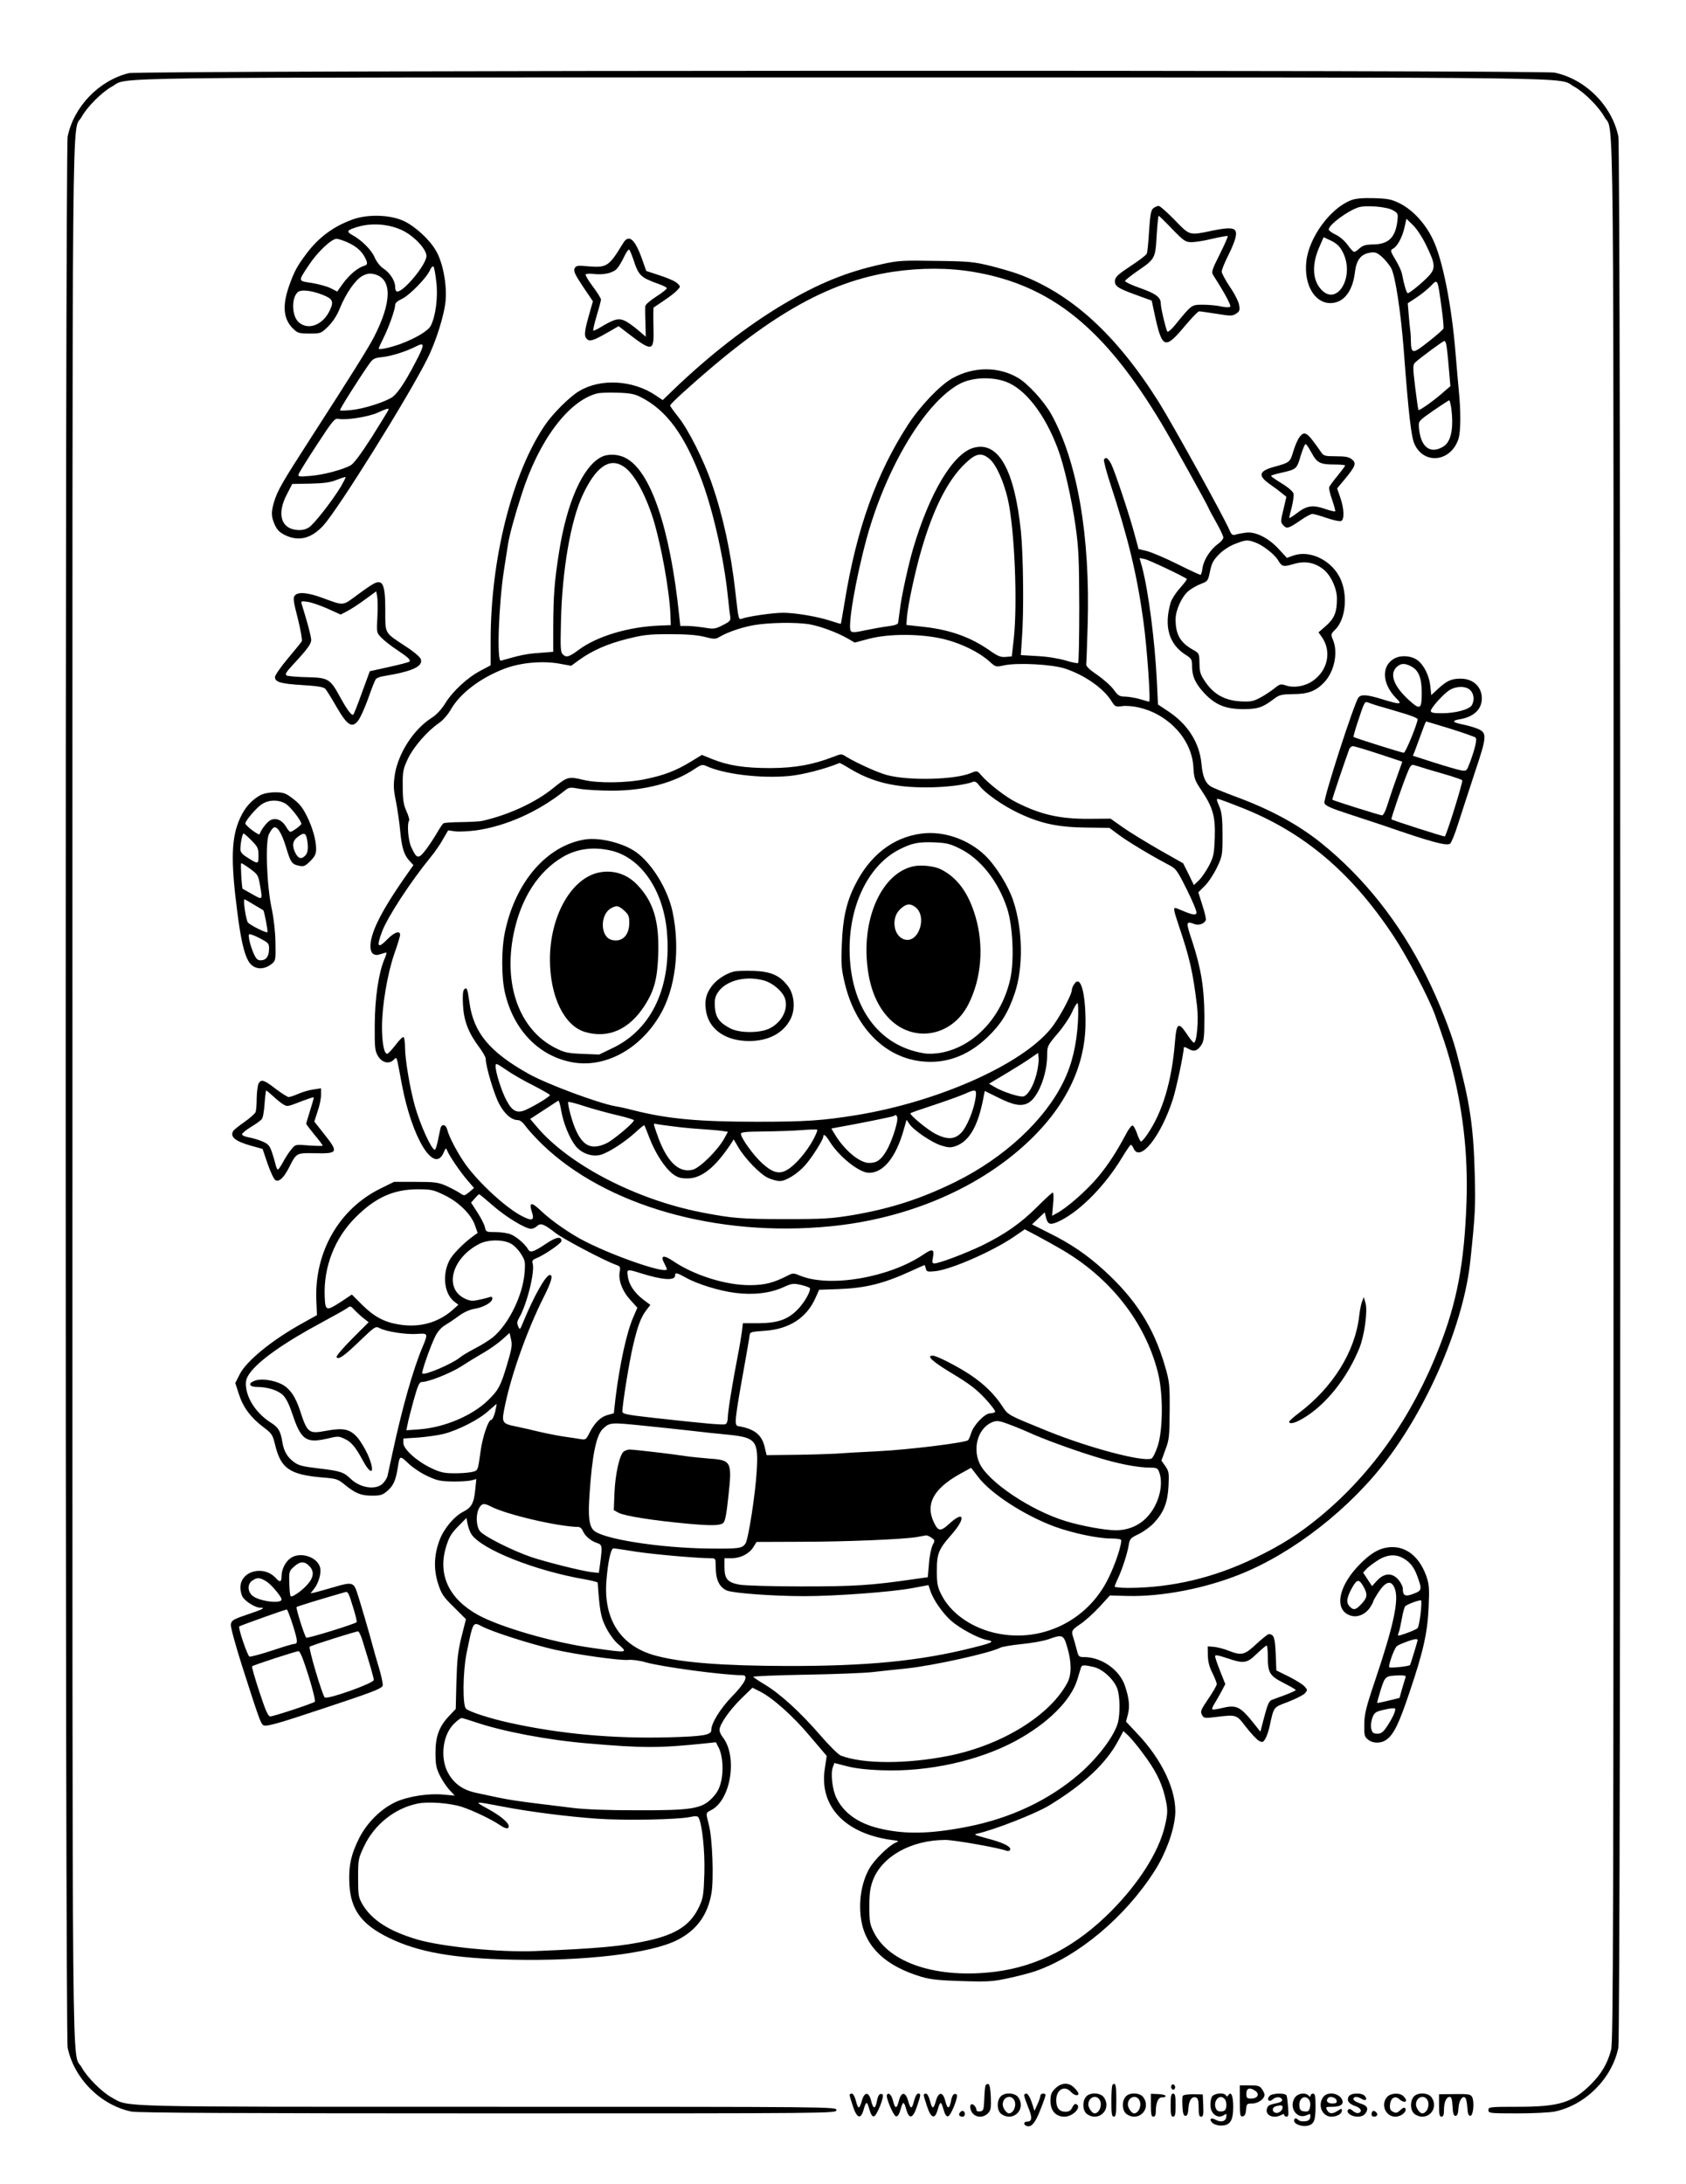 <?xml version="1.0" standalone="no"?>
<!DOCTYPE svg PUBLIC "-//W3C//DTD SVG 20010904//EN"
 "http://www.w3.org/TR/2001/REC-SVG-20010904/DTD/svg10.dtd">
<svg version="1.0" xmlns="http://www.w3.org/2000/svg"
 width="1024pt" height="1326pt" viewBox="0 0 1024 1326"
 preserveAspectRatio="xMidYMid meet">

<g transform="translate(0,1326) scale(0.1,-0.1)"
fill="#000000" stroke="none">
<path d="M783 12816 c-181 -44 -334 -202 -372 -384 -16 -76 -16 -11528 0
-11604 39 -187 200 -348 387 -387 38 -8 662 -11 2167 -11 2108 0 2115 0 2115
20 0 20 -7 20 -2118 20 -2314 0 -2173 -3 -2283 56 -61 34 -149 122 -183 183
-61 113 -56 -384 -56 5921 0 6305 -5 5808 56 5921 34 61 122 149 183 183 112
60 -240 56 4441 56 4681 0 4329 4 4441 -56 61 -34 149 -122 183 -183 61 -113
56 384 56 -5921 0 -5139 -2 -5762 -15 -5815 -22 -82 -58 -144 -122 -208 -112
-112 -193 -137 -445 -137 -171 0 -178 -1 -178 -20 0 -19 7 -20 175 -20 95 0
198 5 227 11 187 39 348 200 387 387 16 76 16 11528 0 11604 -39 187 -200 348
-387 387 -82 17 -8588 14 -8659 -3z"/>
<path d="M8207 12045 c-127 -48 -258 -227 -273 -373 -15 -140 50 -252 146
-252 79 0 135 69 149 186 9 76 36 111 92 120 31 5 42 1 73 -26 20 -18 45 -49
56 -69 25 -49 57 -261 75 -487 31 -411 46 -537 67 -582 60 -127 224 -104 267
37 13 46 14 161 1 291 -5 52 -14 156 -20 230 -23 283 -78 564 -137 686 -45 95
-119 176 -197 217 -54 27 -72 31 -161 34 -69 2 -112 -2 -138 -12z m252 -61
c32 -18 33 -21 28 -66 -12 -100 -54 -141 -147 -142 -46 -1 -63 -6 -82 -23 -14
-13 -28 -23 -34 -22 -5 0 -23 19 -39 42 -17 24 -48 51 -72 62 -23 11 -42 25
-43 31 -1 28 113 113 180 135 45 15 173 4 209 -17z m202 -211 c57 -116 59
-141 18 -187 -36 -39 -117 -106 -129 -106 -7 0 -23 53 -35 117 -3 17 -21 56
-40 87 -31 52 -32 57 -15 66 27 14 56 68 70 128 l12 54 40 -39 c22 -21 57 -74
79 -120z m-505 -45 c75 -148 -37 -334 -134 -223 -52 59 -55 153 -7 260 l24 55
47 -22 c35 -18 52 -34 70 -70z m598 -326 c10 -68 15 -129 13 -136 -3 -8 -45
-44 -92 -81 -96 -76 -104 -75 -106 5 0 25 -2 54 -4 65 -1 11 -6 52 -9 92 l-6
72 52 34 c29 19 69 51 88 71 42 44 41 47 64 -122z m30 -234 c3 -13 10 -74 15
-137 l10 -115 -46 -40 c-58 -51 -142 -110 -148 -105 -2 3 -11 65 -20 139 -15
127 -15 135 2 151 25 24 166 128 175 129 4 0 10 -10 12 -22z m30 -384 c16
-123 0 -206 -48 -235 -80 -49 -139 -3 -148 116 -3 39 -3 39 87 102 50 34 93
62 96 63 4 0 9 -21 13 -46z"/>
<path d="M7006 11997 c-15 -11 -20 -35 -27 -138 -4 -68 -10 -131 -14 -139 -3
-8 -47 -42 -98 -75 -72 -47 -93 -66 -95 -86 -4 -35 14 -48 127 -89 l96 -35 16
-75 c47 -220 63 -226 188 -76 40 47 77 86 84 86 7 0 54 -7 106 -15 86 -14 96
-14 119 1 21 14 23 21 18 52 -3 20 -28 70 -56 110 -27 41 -50 83 -50 93 0 11
18 55 39 97 22 43 43 95 46 115 11 55 -18 62 -141 37 -143 -30 -136 -32 -230
65 -46 47 -89 85 -97 85 -7 0 -21 -6 -31 -13z m113 -127 c72 -74 81 -80 119
-80 22 0 79 9 127 21 48 11 89 18 92 16 2 -3 -20 -53 -49 -111 -49 -98 -52
-108 -38 -129 67 -104 109 -182 102 -189 -5 -5 -28 -4 -53 1 -24 6 -74 11
-110 11 -74 0 -68 4 -173 -124 -21 -26 -42 -44 -46 -39 -8 10 -40 143 -40 170
0 38 -29 60 -125 94 -52 18 -94 38 -92 44 2 5 35 31 73 58 110 75 111 77 119
217 4 66 10 120 12 120 3 0 40 -36 82 -80z"/>
<path d="M2140 11927 c-113 -41 -202 -106 -275 -202 -62 -82 -79 -114 -112
-209 -40 -119 -31 -198 32 -256 23 -22 36 -25 95 -25 68 0 70 1 113 43 29 29
54 67 71 110 38 93 94 173 137 197 30 15 44 17 74 10 107 -28 106 -167 -3
-380 -34 -66 -132 -223 -383 -612 -177 -275 -203 -319 -225 -392 -18 -61 -17
-88 5 -137 14 -31 30 -47 63 -63 84 -40 160 -20 233 60 91 101 512 775 629
1008 55 108 107 276 113 362 7 97 -18 226 -58 295 -38 68 -126 149 -196 182
-83 39 -220 43 -313 9z m307 -67 c70 -35 143 -113 143 -154 0 -51 -136 -216
-177 -216 -8 0 -13 11 -13 28 0 37 -32 87 -73 113 -19 13 -40 40 -51 65 -18
45 -80 107 -136 137 -40 22 -33 31 40 52 85 23 188 14 267 -25z m-337 -71 c52
-23 86 -53 106 -91 19 -37 18 -46 -8 -53 -37 -12 -87 -54 -125 -106 l-35 -49
-39 20 c-21 11 -73 25 -114 32 -87 13 -86 8 -19 109 52 79 137 159 168 159 11
0 41 -10 66 -21z m540 -241 c11 -93 -4 -208 -34 -266 -16 -31 -92 -76 -186
-111 -62 -22 -130 -37 -130 -27 0 4 13 32 29 64 33 66 71 174 71 201 0 11 14
24 40 36 46 21 150 127 171 174 7 17 17 27 22 22 4 -4 12 -46 17 -93z m-690
-78 c60 -24 68 -39 45 -90 -41 -92 -131 -128 -190 -77 -42 36 -47 144 -8 182
18 19 82 13 153 -15z m562 -412 c-66 -127 -114 -197 -149 -215 -57 -31 -169
-65 -236 -72 -37 -4 -70 -5 -72 -2 -3 6 108 182 174 277 26 37 33 41 82 46 57
6 148 35 208 66 52 27 51 10 -7 -100z m-162 -284 c0 -4 -46 -78 -101 -166 -69
-107 -111 -164 -131 -174 -54 -28 -163 -56 -241 -63 -68 -6 -78 -5 -74 9 2 8
52 89 111 179 98 150 109 163 132 158 47 -9 182 13 236 37 57 26 68 29 68 20z
m-289 -467 c-57 -93 -163 -228 -195 -249 -23 -14 -43 -18 -76 -15 -95 10 -119
101 -57 217 l32 62 110 2 c83 2 122 7 160 23 28 11 52 18 54 17 2 -2 -11 -27
-28 -57z"/>
<path d="M3784 11783 c-85 -140 -98 -149 -209 -140 -67 6 -76 5 -85 -12 -8
-16 1 -36 50 -110 l61 -90 -26 -92 c-28 -99 -29 -126 -4 -142 17 -11 47 2 145
59 l41 24 39 -30 c170 -131 177 -130 173 26 -2 62 -1 115 1 117 3 2 32 22 65
44 33 22 69 50 79 62 20 21 20 22 0 41 -10 11 -57 32 -104 47 l-85 28 -25 71
c-44 124 -81 155 -116 97z m62 -96 c33 -101 43 -111 157 -152 26 -9 47 -20 47
-25 0 -5 -29 -28 -65 -51 -36 -23 -66 -49 -66 -58 -1 -9 -1 -54 1 -100 l2 -85
-48 41 c-76 62 -102 73 -144 59 -19 -7 -55 -25 -78 -40 -24 -15 -46 -25 -49
-23 -2 3 7 44 21 90 14 47 26 91 26 98 0 8 -22 43 -49 79 -27 36 -47 69 -44
74 3 4 24 6 47 3 61 -8 122 6 145 34 11 13 30 45 42 71 12 26 26 45 30 43 4
-3 15 -29 25 -58z"/>
<path d="M5355 11656 c-214 -47 -385 -117 -597 -243 -221 -131 -454 -313 -673
-524 l-60 -58 -43 29 c-138 93 -334 104 -464 26 -58 -34 -162 -138 -209 -208
-198 -292 -329 -810 -329 -1305 l0 -152 -62 -33 c-80 -42 -169 -125 -214 -198
-23 -37 -52 -69 -84 -89 -109 -70 -201 -214 -222 -343 -9 -64 -9 -88 7 -164 9
-49 21 -127 25 -174 10 -105 23 -149 56 -185 l25 -27 -26 -37 c-86 -121 -151
-224 -187 -298 -70 -140 -63 -234 15 -205 17 6 32 10 34 8 2 -1 -4 -20 -13
-41 -35 -84 -57 -235 -58 -395 -1 -139 1 -159 19 -190 24 -41 66 -52 95 -25
22 20 16 37 50 -145 62 -331 198 -552 255 -416 12 28 14 29 21 11 11 -30 82
-134 125 -183 l38 -44 -29 -25 c-30 -24 -30 -24 -57 -6 -16 11 -53 30 -83 44
-49 21 -69 24 -186 24 l-131 0 -85 -42 c-248 -123 -397 -382 -387 -671 l4 -96
-79 -44 c-192 -105 -351 -235 -391 -317 l-26 -51 21 -65 c25 -80 71 -143 147
-201 55 -41 59 -48 74 -110 35 -144 89 -181 291 -198 80 -6 91 -10 130 -42 66
-54 100 -68 167 -68 53 0 65 4 95 30 35 31 49 62 61 135 13 81 12 81 66 30 28
-26 80 -61 117 -77 57 -27 79 -31 152 -32 47 -1 98 3 114 7 l29 8 -7 -68 c-8
-80 -23 -106 -75 -132 -54 -28 -116 -103 -141 -170 -34 -90 -37 -176 -10 -263
21 -65 31 -81 97 -145 l73 -73 -27 -107 c-22 -88 -27 -138 -31 -273 l-4 -165
-38 -40 c-62 -64 -85 -125 -85 -225 0 -73 4 -93 27 -140 15 -30 42 -70 59 -88
l31 -33 -68 6 c-90 9 -213 -10 -289 -44 -90 -41 -176 -126 -224 -221 -50 -100
-65 -172 -59 -281 9 -154 74 -242 239 -323 178 -87 391 -125 749 -133 441 -10
846 38 1005 120 116 59 183 151 206 283 15 86 6 335 -16 417 -19 75 -20 70 18
90 117 64 157 325 67 440 -11 14 -20 33 -20 44 0 34 58 117 129 188 l71 69 42
-21 c78 -38 204 -150 307 -273 l102 -120 -11 -74 c-37 -228 118 -396 403 -436
49 -6 50 -7 26 -17 -42 -18 -133 -108 -161 -160 -48 -88 -65 -204 -47 -312 28
-164 149 -277 365 -342 54 -16 107 -22 246 -26 156 -5 188 -3 280 17 57 12
130 31 163 42 263 90 550 331 727 609 67 105 115 235 125 334 14 146 -77 342
-235 506 l-63 67 11 43 c13 47 8 98 -17 173 -32 98 -142 176 -249 176 -31 0
-34 3 -44 43 -6 23 -15 55 -20 71 -15 45 -13 49 41 86 29 19 81 66 116 104
l64 70 107 -3 c209 -5 467 45 680 130 326 129 676 403 901 704 259 345 463
835 501 1200 30 281 32 333 27 525 -8 295 -29 433 -111 742 -32 121 -109 315
-186 468 -160 321 -378 595 -637 803 -144 115 -313 206 -533 286 -63 24 -125
49 -137 57 -33 21 -49 61 -56 138 -12 127 -83 239 -201 317 l-63 42 -7 146
c-12 239 -51 545 -90 690 l-15 53 31 -6 c26 -5 243 -108 256 -121 3 -2 -16
-27 -41 -55 -26 -29 -51 -68 -57 -88 -42 -145 -11 -253 92 -318 35 -22 38 -28
38 -69 0 -61 20 -105 75 -164 66 -70 128 -96 235 -96 90 0 118 9 190 64 31 23
45 26 115 27 89 0 138 19 187 71 62 65 86 181 54 258 -14 33 -14 36 14 63 67
67 78 225 23 324 -57 103 -183 159 -278 125 l-39 -14 -49 53 c-62 68 -143 109
-201 100 -23 -3 -51 -8 -63 -12 -18 -5 -24 0 -37 30 -32 76 -340 633 -427 773
-261 415 -538 666 -865 783 -32 11 -106 33 -164 47 -94 23 -128 27 -325 29
-203 4 -229 2 -330 -20z m559 -47 c470 -80 793 -340 1140 -919 58 -96 286
-507 286 -514 0 -2 20 -40 45 -84 25 -44 45 -87 45 -95 0 -9 -14 -26 -31 -38
-46 -33 -87 -95 -95 -145 -3 -24 -9 -44 -13 -44 -4 0 -67 29 -139 65 -72 36
-155 71 -184 79 l-53 13 -24 89 c-32 120 -119 380 -142 427 -20 37 -33 45 -44
27 -3 -6 14 -72 39 -148 108 -329 161 -547 200 -829 22 -157 46 -493 35 -493
-2 0 -26 7 -53 15 -27 8 -68 15 -90 16 -36 0 -45 5 -71 41 -16 23 -61 63 -100
90 -47 32 -69 53 -68 65 2 10 5 117 9 238 16 544 -63 997 -222 1282 -45 79
-141 184 -201 219 -118 70 -271 69 -398 -2 -74 -41 -194 -166 -268 -279 -193
-297 -314 -632 -387 -1080 -12 -71 -22 -131 -23 -132 -2 -1 -29 7 -62 18 -80
26 -214 49 -290 49 -59 0 -213 -22 -249 -36 -20 -8 -21 -6 -40 166 -27 238
-74 456 -143 655 -48 140 -143 329 -203 403 -27 34 -50 66 -50 70 0 5 37 42
83 83 511 462 871 668 1270 729 168 25 340 25 491 -1z m194 -666 c117 -42 238
-196 317 -408 37 -97 83 -300 107 -466 19 -134 22 -198 23 -491 0 -185 -3
-339 -7 -343 -3 -3 -37 3 -75 15 -40 12 -110 24 -171 27 l-102 6 7 106 c12
157 8 498 -6 641 -39 380 -138 555 -290 511 -124 -37 -265 -273 -365 -611 -30
-103 -72 -293 -81 -375 -4 -33 -9 -67 -10 -75 -1 -10 -20 -17 -61 -22 -32 -4
-94 -15 -137 -24 -59 -13 -80 -15 -89 -6 -22 22 28 315 96 565 120 435 360
832 569 939 73 37 190 42 275 11z m-2218 -93 c159 -80 269 -230 374 -511 69
-188 133 -472 156 -694 6 -55 12 -112 15 -127 4 -25 -1 -31 -45 -53 -46 -24
-55 -25 -113 -15 -34 5 -81 10 -104 10 l-41 0 -7 63 c-55 531 -174 880 -326
957 -45 24 -109 26 -148 5 -112 -58 -209 -277 -256 -579 -28 -178 -34 -260
-35 -457 l0 -146 -89 -7 c-75 -5 -118 -15 -229 -47 -26 -7 -13 346 19 551 11
69 22 141 25 160 8 51 40 169 81 295 104 329 284 570 458 616 17 5 73 7 125 5
75 -2 105 -8 140 -26z m2120 -376 c40 -34 86 -136 111 -244 41 -179 60 -631
36 -850 l-12 -105 -37 -3 c-31 -3 -49 5 -100 41 -114 79 -236 123 -394 141
l-109 12 3 44 c5 73 51 286 89 415 72 248 161 423 265 521 65 63 99 69 148 28z
m-2226 -44 c62 -37 133 -162 183 -320 48 -155 99 -434 105 -585 l2 -60 -70 -3
c-187 -7 -379 -65 -489 -147 -58 -43 -75 -48 -94 -30 -17 14 -18 33 -14 203 7
310 59 611 132 767 79 169 161 228 245 175z m3837 -462 c45 -15 118 -71 140
-107 25 -42 32 -44 96 -25 68 20 126 10 179 -31 46 -35 84 -117 84 -179 0 -82
-16 -121 -66 -165 l-46 -40 20 -28 c61 -87 37 -202 -54 -266 -48 -34 -116 -45
-165 -28 -30 10 -36 9 -70 -19 -21 -16 -59 -42 -86 -56 -42 -22 -57 -25 -119
-22 -95 6 -160 42 -211 115 -33 48 -37 62 -38 115 -1 60 -2 62 -35 81 -81 44
-110 94 -110 187 0 56 37 137 78 172 17 14 51 34 75 43 42 16 44 18 56 76 10
50 20 68 55 104 25 25 65 51 97 63 64 25 75 26 120 10z m-2705 -498 c68 -12
169 -50 232 -86 l43 -25 87 23 c125 33 327 31 463 -4 102 -26 208 -79 269
-134 37 -34 38 -34 90 -23 81 17 290 6 369 -20 120 -40 234 -120 282 -198 21
-33 24 -35 64 -30 23 4 70 0 105 -9 180 -42 320 -196 328 -362 4 -66 8 -79 47
-137 72 -107 87 -161 83 -290 -4 -99 -7 -116 -35 -170 -17 -33 -45 -73 -61
-89 l-31 -29 -32 66 -33 66 -145 82 c-80 46 -180 107 -221 136 l-75 53 -130
-1 c-179 -1 -294 25 -444 101 -62 31 -168 113 -211 163 -25 29 -26 29 -63 14
-97 -41 -379 -48 -511 -12 -57 15 -190 76 -248 112 -26 17 -30 17 -75 -1 -127
-49 -233 -68 -383 -69 -158 0 -257 15 -358 56 l-59 24 -69 -42 c-91 -55 -159
-81 -274 -105 -115 -24 -288 -26 -375 -5 -92 22 -99 20 -183 -48 -109 -89
-272 -164 -434 -201 -15 -3 -71 -6 -126 -7 -54 0 -103 -4 -108 -7 -6 -4 -23
-29 -39 -57 -16 -27 -46 -74 -68 -103 -46 -60 -56 -58 -90 17 -18 41 -26 139
-12 160 3 5 -5 31 -17 58 -17 38 -22 68 -22 148 -1 92 2 105 31 168 34 72 118
169 190 218 24 17 55 52 72 83 56 97 178 190 324 246 99 38 235 50 340 30 l66
-12 48 35 c79 57 171 98 291 128 100 25 132 29 260 29 101 0 165 -5 210 -16
59 -15 68 -15 91 -1 51 30 137 59 211 72 94 16 257 18 336 5z m245 -876 c136
-82 272 -115 469 -114 111 0 236 15 280 34 11 4 23 -3 37 -22 35 -47 142 -122
241 -169 134 -63 237 -85 409 -87 l141 -2 54 -40 c54 -41 199 -128 298 -180
54 -28 57 -32 119 -156 35 -70 61 -133 58 -141 -6 -16 -27 -11 -119 28 -24 10
-23 -2 11 -103 67 -198 86 -282 111 -487 11 -89 -1 -225 -19 -225 -5 0 -25 25
-45 56 -49 73 -61 63 -70 -54 -19 -235 -75 -424 -168 -559 -16 -24 -33 -43
-38 -43 -4 0 -16 23 -25 51 -10 28 -22 48 -28 46 -7 -2 -23 -23 -36 -48 -62
-116 -107 -185 -171 -263 -67 -81 -191 -190 -251 -221 l-29 -16 6 71 c4 39 3
70 -2 70 -5 0 -47 -39 -94 -86 -100 -100 -196 -167 -337 -236 -103 -49 -259
-108 -288 -108 -13 0 -15 7 -9 34 10 54 -2 58 -59 19 -206 -139 -566 -201
-746 -128 -40 17 -46 17 -75 2 -85 -44 -141 -59 -231 -59 -145 -1 -337 59
-465 145 -60 41 -81 36 -56 -11 9 -17 16 -33 16 -37 0 -31 -306 72 -495 168
-88 44 -202 123 -267 184 -60 58 -77 57 -58 -3 18 -54 3 -60 -65 -24 -93 49
-250 193 -333 305 -47 64 -105 172 -116 218 -7 30 -32 36 -40 10 -2 -10 -10
-44 -16 -75 -6 -32 -15 -58 -19 -58 -20 0 -89 151 -121 265 -30 106 -60 285
-60 356 0 32 -4 60 -9 63 -5 3 -26 -18 -47 -46 -22 -28 -44 -53 -51 -55 -19
-6 -33 64 -33 162 0 129 33 322 74 442 20 56 36 109 36 118 0 27 -35 16 -75
-25 -61 -62 -70 -50 -35 43 33 89 172 302 296 454 25 30 59 79 75 109 l31 53
43 -6 c24 -3 81 0 127 6 183 26 379 114 539 242 25 20 32 21 91 10 36 -6 124
-11 196 -11 197 0 376 47 501 132 39 26 47 28 70 18 108 -50 331 -77 504 -61
84 8 219 43 306 79 2 1 30 -14 62 -34z m2372 -234 c382 -149 672 -393 929
-780 84 -126 216 -378 253 -480 53 -149 68 -194 91 -275 78 -284 111 -566 101
-860 -13 -375 -58 -611 -168 -890 -162 -415 -409 -764 -719 -1020 -125 -104
-237 -175 -394 -251 -251 -122 -506 -183 -773 -184 -46 0 -83 4 -83 8 0 5 9
26 19 48 25 52 57 149 66 202 6 40 11 45 61 69 29 14 72 45 94 69 59 64 82
123 87 224 4 77 2 88 -19 119 l-24 34 24 66 c23 60 25 81 26 236 1 159 -1 177
-28 270 -68 236 -179 410 -376 588 -102 92 -201 159 -327 221 l-105 53 38 36
39 37 9 -35 c11 -42 28 -44 89 -14 123 63 271 214 372 382 25 42 50 77 53 77
4 0 12 -10 17 -22 38 -87 165 72 238 297 21 64 67 281 67 316 0 5 13 1 28 -8
34 -20 55 -13 79 24 15 23 18 49 18 173 -1 172 -20 291 -74 456 -40 119 -39
124 14 104 26 -10 60 2 69 25 2 6 -7 46 -21 89 l-25 79 41 41 c22 22 55 73 73
111 32 67 33 75 33 195 0 96 -4 135 -17 168 -20 48 -21 52 -10 52 4 0 65 -22
135 -50z m-4837 -2354 c89 -42 165 -117 188 -183 l17 -48 -28 -20 c-59 -43
-126 -111 -144 -148 -44 -86 -31 -201 29 -248 l26 -20 -39 -35 c-88 -75 -199
-105 -321 -85 -89 14 -151 47 -223 118 l-64 64 -63 -42 c-94 -61 -98 -59 -102
31 -7 179 61 354 188 480 120 120 229 169 375 170 83 0 97 -3 161 -34z m299
-66 c79 -69 196 -140 231 -140 9 0 26 7 36 17 22 20 41 13 113 -43 48 -37 296
-167 362 -191 30 -10 32 -14 27 -42 -10 -50 14 -117 63 -171 l44 -49 -25 -58
c-40 -91 -82 -285 -107 -485 l-11 -98 -37 -10 c-43 -11 -80 -48 -111 -109 -21
-42 -23 -43 -58 -37 -20 3 -68 11 -106 16 -38 6 -103 19 -145 29 -42 10 -101
24 -132 30 -95 20 -95 20 -69 142 41 191 137 457 236 652 43 86 54 127 34 127
-25 0 -97 -127 -166 -295 -16 -39 -17 -39 -27 -17 -8 18 -7 29 5 50 48 81 98
283 83 332 -5 15 0 22 19 30 48 18 156 92 156 106 0 30 -31 25 -90 -14 -79
-53 -100 -60 -113 -36 -17 30 -69 76 -104 90 -18 8 -59 14 -92 14 -58 0 -60 1
-66 30 -3 16 -24 56 -45 89 l-39 60 22 25 c12 14 24 26 27 26 3 0 41 -32 85
-70z m3445 -261 c300 -172 514 -442 592 -749 33 -126 32 -346 0 -447 -13 -40
-30 -74 -39 -78 -55 -21 -381 66 -633 168 -243 99 -236 95 -273 151 -48 73
-111 134 -193 189 -80 53 -205 117 -229 117 -41 0 -3 -35 116 -107 102 -61
146 -94 200 -151 38 -41 66 -78 63 -83 -3 -5 -16 -9 -30 -9 -32 0 -99 -69
-115 -118 -6 -20 -15 -41 -19 -45 -14 -15 -358 -58 -545 -67 -104 -5 -221 -12
-260 -15 -38 -2 -149 -6 -245 -7 l-174 -2 -11 46 c-17 77 -61 113 -160 130
-27 4 -25 27 40 388 13 74 26 146 27 160 3 24 6 25 93 31 149 10 255 79 308
200 l22 49 115 4 c167 6 276 33 444 110 43 20 80 36 81 36 2 0 5 -10 8 -21 5
-20 10 -21 60 -16 98 12 347 121 477 210 l64 44 76 -40 c41 -22 104 -57 140
-78z m-3343 34 c21 -9 48 -36 65 -62 28 -43 29 -51 24 -118 -11 -138 -97 -313
-193 -392 -21 -17 -69 -47 -108 -67 -38 -20 -79 -44 -90 -54 -47 -39 -217
-112 -230 -98 -7 7 51 171 80 228 13 26 37 53 57 64 18 11 56 36 83 56 32 24
67 39 95 44 54 8 110 39 110 62 0 11 -5 14 -17 9 -10 -3 -39 -11 -65 -16 -39
-9 -53 -7 -84 7 -131 62 -80 249 90 334 51 25 134 26 183 3z m796 -183 c131
-41 207 -46 207 -14 0 20 11 18 63 -11 70 -40 206 -82 303 -94 109 -14 213 -2
293 35 51 23 59 24 108 13 29 -7 53 -16 53 -21 0 -24 -33 -82 -69 -121 -61
-66 -123 -89 -242 -90 l-97 0 -6 -51 c-4 -28 -15 -96 -26 -151 -32 -164 -60
-338 -60 -373 0 -19 -6 -35 -14 -38 -16 -6 -127 4 -433 38 -169 19 -193 24
-193 39 0 44 42 304 65 401 29 122 47 170 81 215 l24 31 -44 33 c-54 42 -87
91 -93 141 -7 44 -6 45 80 18z m-1735 -228 c15 -15 39 -37 54 -48 l27 -21
-101 -101 c-56 -56 -97 -105 -94 -111 11 -18 47 7 145 102 90 86 92 87 119 73
41 -21 162 -39 226 -34 66 5 67 3 32 -80 -58 -138 -123 -369 -181 -637 -14
-66 -28 -131 -31 -143 -2 -13 -16 -35 -29 -48 -42 -42 -137 -28 -196 29 -41
40 -63 47 -190 62 -102 12 -126 18 -155 40 -40 30 -60 65 -69 120 -11 67 -24
89 -68 117 -86 54 -145 140 -153 220 -3 33 1 50 22 80 53 77 213 189 437 309
71 38 138 76 150 84 27 19 24 20 55 -13z m922 -325 c-39 -131 -52 -156 -117
-219 -95 -92 -262 -163 -412 -175 l-83 -6 7 34 c3 19 20 85 37 147 25 90 35
112 49 112 42 0 175 53 244 97 41 27 101 63 134 82 32 18 81 53 108 76 l48 43
9 -40 c8 -33 4 -58 -24 -151z m-73 -289 c-7 -27 -17 -48 -24 -48 -17 0 -52
-102 -64 -189 -17 -124 -15 -119 -57 -128 -20 -4 -69 -8 -107 -7 -57 0 -83 6
-135 31 -86 40 -170 115 -170 152 l0 28 93 6 c50 4 119 14 152 22 89 23 216
88 271 139 27 24 50 43 50 43 1 -1 -3 -23 -9 -49z m3153 -87 c30 -12 69 -28
86 -36 79 -37 273 -108 404 -148 140 -44 259 -67 341 -67 33 0 41 -4 49 -26
30 -78 -3 -202 -75 -276 -49 -51 -114 -78 -189 -78 -65 0 -206 26 -302 55
-214 65 -473 239 -525 352 -43 95 -8 212 75 248 32 14 46 11 136 -24z m-2253
4 c82 -8 209 -22 283 -30 74 -9 179 -20 233 -25 169 -17 184 -36 173 -220 -8
-138 -50 -411 -68 -440 -19 -30 -39 -33 -218 -31 -306 3 -658 59 -706 112 -27
30 -33 86 -23 223 16 237 41 356 82 393 41 38 47 38 244 18z m2032 -309 c75
-101 279 -234 464 -303 110 -40 263 -73 346 -73 38 0 61 -4 61 -11 0 -36 -37
-147 -77 -228 -128 -266 -420 -403 -704 -331 -141 36 -259 123 -312 230 -23
46 -27 66 -27 143 0 107 10 131 91 223 87 99 75 147 -16 63 -53 -49 -68 -46
-95 13 -49 108 0 199 155 287 39 21 71 39 72 40 1 1 20 -23 42 -53z m-2957
-182 c94 -49 407 -122 531 -124 10 0 21 -10 26 -22 12 -31 49 -63 86 -75 33
-11 34 -16 20 -125 l-8 -57 -46 5 c-63 8 -269 60 -361 90 -120 41 -297 130
-317 161 -22 33 -23 100 -4 136 17 31 30 33 73 11z m-119 -168 c62 -93 389
-223 695 -275 39 -7 72 -16 72 -19 12 -170 19 -211 50 -271 17 -35 49 -80 71
-99 65 -58 70 -58 -156 -26 -238 33 -560 127 -692 200 -177 98 -245 244 -194
413 18 59 31 81 73 124 l51 52 7 -37 c4 -20 14 -48 23 -62z m2795 -22 c21 -14
21 -17 6 -45 -8 -17 -19 -67 -22 -112 l-7 -82 -85 -12 c-261 -38 -360 -44
-680 -44 -180 0 -350 5 -380 11 -71 13 -90 35 -90 106 l0 54 43 0 c54 0 107
27 132 67 l20 32 265 1 c274 0 631 15 710 29 25 5 50 9 55 10 6 0 21 -6 33
-15z m-1796 -84 c106 -16 372 -40 457 -40 27 0 28 -1 28 -57 0 -73 23 -120 68
-139 40 -16 278 -34 470 -34 188 0 526 25 652 48 l102 19 12 -36 c17 -53 75
-135 125 -180 54 -47 165 -107 218 -117 50 -9 36 -17 -90 -48 -319 -80 -638
-111 -1124 -110 -390 1 -637 20 -795 62 -213 56 -320 218 -302 454 9 116 27
198 43 198 7 0 69 -9 136 -20z m-934 -454 c66 -34 288 -105 437 -140 137 -31
407 -69 454 -63 20 2 67 -4 104 -15 105 -29 474 -78 586 -78 40 0 17 -47 -65
-131 -70 -73 -124 -160 -124 -202 0 -30 -46 -38 -255 -44 -338 -9 -662 20
-969 88 -116 25 -247 67 -266 86 -21 20 -19 221 3 333 41 200 39 195 95 166z
m3554 -126 c27 -92 27 -165 1 -215 -105 -199 -397 -379 -719 -444 -256 -51
-522 -51 -657 1 -16 6 -73 63 -128 127 -119 137 -238 246 -332 303 -37 22 -69
44 -72 48 -2 4 138 10 313 13 174 3 360 10 412 16 52 6 145 16 205 22 163 17
510 94 570 126 12 6 70 16 130 22 61 6 135 19 165 30 83 30 90 27 112 -49z
m164 -121 c57 -15 125 -81 142 -137 14 -46 15 -141 3 -195 -19 -80 -118 -213
-232 -313 -185 -161 -419 -272 -684 -324 -230 -45 -384 -47 -539 -9 -126 31
-213 94 -257 186 -24 50 -35 147 -21 184 l10 26 74 -19 c47 -13 122 -22 213
-25 282 -11 589 57 815 179 195 106 336 246 374 374 10 32 19 65 22 72 4 15
22 15 80 1z m-3762 -333 c166 -57 444 -110 686 -130 335 -29 433 -29 712 0
l66 7 17 -33 c24 -47 31 -140 14 -208 -10 -41 -24 -67 -54 -98 -63 -65 -123
-75 -459 -74 -177 0 -314 5 -393 15 -383 47 -356 42 -582 91 -83 18 -137 58
-173 127 -46 92 -28 227 40 293 19 19 40 34 45 34 6 0 42 -11 81 -24z m4058
-191 c73 -97 110 -169 132 -256 20 -81 20 -106 0 -188 -38 -156 -156 -342
-324 -512 -212 -214 -445 -336 -704 -369 -353 -44 -645 51 -739 240 -24 48
-27 65 -27 156 0 81 5 114 22 160 56 145 232 243 439 244 55 0 326 -48 373
-66 8 -3 17 -1 20 4 11 18 -29 40 -109 63 -112 31 -114 31 -90 37 109 25 353
121 435 170 212 129 348 256 422 395 l31 58 30 -28 c16 -15 57 -64 89 -108z
m-4132 -326 c69 -23 176 -75 225 -108 35 -24 55 -27 55 -8 0 22 -53 66 -131
108 -82 45 -82 45 96 11 162 -31 388 -60 570 -73 167 -12 486 -6 565 10 32 7
47 6 52 -2 22 -36 40 -203 36 -338 -4 -129 -7 -150 -30 -201 -52 -113 -137
-170 -311 -209 -153 -34 -298 -48 -692 -64 -210 -8 -557 26 -709 70 -173 51
-277 118 -334 213 -25 44 -27 55 -27 162 0 112 1 117 37 193 62 130 184 228
321 257 67 15 204 4 277 -21z"/>
<path d="M5594 8199 c-172 -23 -313 -133 -403 -316 -50 -100 -73 -202 -78
-355 -5 -119 -3 -151 17 -233 61 -265 236 -448 456 -477 150 -20 288 28 409
143 84 80 127 149 167 266 54 156 51 388 -8 565 -30 90 -104 209 -170 274
-103 99 -255 152 -390 133z m234 -90 c126 -61 235 -199 289 -364 35 -108 44
-315 19 -428 -52 -233 -219 -410 -420 -448 -32 -6 -77 -8 -100 -4 -281 43
-455 284 -456 633 0 275 119 513 304 606 76 38 114 46 214 42 70 -3 94 -9 150
-37z"/>
<path d="M5549 8001 c-189 -39 -315 -308 -281 -606 14 -128 54 -230 119 -304
146 -167 391 -131 494 71 80 156 96 354 44 532 -42 144 -110 238 -210 288 -38
20 -119 29 -166 19z m8 -246 c77 -54 25 -221 -61 -199 -70 17 -87 133 -27 186
35 32 57 35 88 13z"/>
<path d="M3555 8164 c-233 -36 -426 -258 -489 -566 -21 -100 -21 -269 0 -361
52 -231 209 -392 416 -427 195 -33 405 81 526 287 95 160 124 403 77 627 -29
137 -125 294 -222 363 -77 55 -219 90 -308 77z m157 -68 c179 -42 314 -236
338 -486 31 -336 -88 -596 -326 -711 l-85 -41 -102 4 c-91 4 -109 8 -166 37
-217 111 -315 383 -251 694 44 214 149 377 299 465 86 50 186 63 293 38z"/>
<path d="M3621 7959 c-161 -47 -280 -269 -281 -522 0 -226 86 -404 213 -442
141 -42 269 15 362 160 60 93 78 165 83 316 6 199 -30 316 -128 418 -67 70
-158 95 -249 70z m170 -227 c26 -23 31 -35 31 -74 0 -77 -44 -120 -107 -104
-70 18 -72 154 -4 192 34 19 45 17 80 -14z"/>
<path d="M4454 7361 c-46 -12 -101 -48 -130 -86 -38 -50 -47 -96 -34 -163 22
-106 122 -172 260 -172 117 0 208 48 251 133 31 59 24 149 -15 200 -50 66
-104 89 -209 93 -51 2 -106 0 -123 -5z m181 -52 c57 -14 122 -70 134 -115 18
-64 -21 -139 -92 -176 -59 -31 -185 -31 -242 -1 -65 34 -88 65 -93 127 -3 43
0 62 16 88 46 73 163 106 277 77z"/>
<path d="M6526 7288 c-9 -12 -16 -29 -16 -37 0 -30 -80 -178 -128 -236 -179
-219 -685 -444 -1182 -525 -205 -33 -306 -40 -604 -40 -352 0 -539 17 -746 69
-41 11 -92 22 -112 25 -102 18 -413 133 -526 196 -238 133 -336 250 -361 435
-12 86 -16 94 -32 78 -8 -8 -10 -41 -7 -95 5 -95 33 -168 98 -255 22 -29 40
-61 40 -71 0 -45 51 -217 82 -274 33 -62 75 -98 114 -98 13 0 31 -15 48 -39
15 -21 60 -70 99 -108 386 -373 1061 -565 1747 -498 425 41 821 196 1115 435
291 237 440 512 438 810 -1 180 -31 280 -67 228z m21 -230 c-8 -140 -36 -259
-87 -363 -113 -234 -360 -463 -655 -609 -209 -103 -391 -162 -622 -202 -133
-22 -176 -25 -413 -25 -270 0 -325 5 -510 41 -400 78 -808 291 -1001 521 l-39
46 83 54 c45 30 85 55 88 57 4 2 12 -27 18 -63 13 -74 49 -163 86 -211 35 -45
100 -69 152 -55 50 14 149 78 214 138 27 25 51 44 52 42 2 -2 16 -36 31 -76
35 -92 93 -182 141 -219 29 -22 48 -28 89 -28 86 -1 170 66 267 213 l15 24 29
-49 c40 -68 132 -163 180 -185 22 -10 54 -19 71 -19 37 0 107 43 154 96 39 43
110 155 110 173 0 21 15 10 39 -29 57 -92 180 -190 239 -190 88 0 164 95 211
262 l17 60 17 -25 c24 -37 134 -112 193 -131 41 -13 57 -14 85 -5 83 28 136
116 169 280 l11 56 79 -39 c97 -49 146 -57 188 -32 58 34 112 173 112 288 0
55 2 59 64 132 35 41 74 99 87 129 13 30 28 55 33 55 5 0 6 -48 3 -112z m-252
-319 c-18 -70 -50 -126 -78 -135 -21 -7 -129 28 -176 57 l-34 20 104 62 c57
34 124 76 149 94 l45 31 3 -33 c2 -18 -4 -62 -13 -96z m-3057 -68 c56 -29 102
-55 102 -59 0 -9 -86 -62 -143 -88 -54 -26 -85 -12 -120 54 -30 55 -67 171
-67 209 0 21 4 19 63 -21 34 -24 108 -67 165 -95z m2687 -78 c-11 -74 -53
-175 -87 -210 -40 -41 -83 -43 -154 -8 -50 25 -163 119 -154 127 3 3 69 26
146 51 78 26 161 56 185 67 67 30 72 28 64 -27z m-2177 -103 c56 -13 102 -27
102 -31 0 -15 -124 -119 -165 -139 -90 -43 -144 -20 -189 83 -20 44 -46 139
-46 166 0 5 44 -6 98 -24 53 -17 143 -42 200 -55z m1702 -22 c0 -36 -37 -145
-66 -194 -33 -56 -59 -74 -105 -74 -58 0 -149 76 -207 171 l-23 38 38 7 c119
21 338 65 342 69 11 12 21 3 21 -17z m-1355 -47 c44 -6 121 -13 170 -16 50 -3
105 -8 123 -11 l33 -5 -23 -42 c-40 -71 -145 -175 -190 -188 -87 -23 -162 52
-219 220 -23 67 -24 62 4 56 12 -2 58 -9 102 -14z m843 -82 c-40 -73 -106
-150 -154 -179 -49 -31 -90 -21 -155 38 -52 47 -129 153 -129 179 0 10 30 13
138 14 75 1 178 4 227 8 50 4 93 5 98 3 4 -2 -7 -30 -25 -63z"/>
<path d="M8273 5360 c-6 -14 -14 -54 -18 -90 -25 -216 -160 -433 -367 -589
-32 -24 -58 -47 -58 -52 0 -17 35 -9 82 19 138 80 269 243 344 427 31 76 52
229 37 276 l-10 34 -10 -25z"/>
<path d="M1548 4878 c-43 -15 -36 -38 13 -38 64 0 128 -20 159 -51 18 -18 38
-59 55 -111 53 -159 83 -181 211 -152 66 16 72 16 107 -1 41 -19 66 -49 112
-134 55 -101 76 -68 27 42 -16 34 -43 79 -61 100 -46 52 -86 60 -189 41 -108
-20 -115 -15 -161 126 -28 85 -64 135 -115 159 -51 24 -122 33 -158 19z"/>
<path d="M3788 4448 c-25 -21 -51 -135 -56 -250 l-4 -106 29 -16 c39 -20 212
-47 418 -66 143 -13 196 -12 216 3 13 9 21 50 33 164 23 209 18 219 -115 228
-46 4 -111 10 -144 15 -82 13 -315 40 -341 40 -11 0 -27 -6 -36 -12z"/>
<path d="M7893 10607 c-11 -14 -28 -53 -38 -87 -20 -67 -22 -68 -116 -94 -95
-26 -101 -54 -23 -108 26 -18 58 -42 72 -54 l25 -20 -18 -77 c-18 -73 -18 -77
-1 -96 21 -23 32 -20 106 31 30 21 62 38 71 38 8 0 48 -11 88 -25 39 -13 78
-22 86 -18 21 7 19 76 -5 143 l-19 55 46 55 c66 80 73 98 44 121 -18 15 -40
19 -97 19 -67 0 -75 2 -91 26 -85 122 -98 131 -130 91z m74 -98 c32 -59 51
-69 139 -69 35 0 64 -3 64 -6 0 -3 -21 -31 -46 -62 -26 -31 -49 -63 -51 -69
-3 -7 5 -42 18 -78 12 -36 21 -67 18 -69 -2 -3 -31 4 -63 15 -74 25 -109 20
-170 -27 -25 -19 -46 -32 -46 -28 0 3 7 33 16 67 8 33 13 70 10 81 -3 12 -33
38 -71 61 -36 22 -65 42 -65 46 0 3 26 11 58 18 97 22 98 22 122 105 13 42 26
73 31 70 4 -2 21 -27 36 -55z"/>
<path d="M2269 9716 c-14 -7 -59 -38 -102 -70 -88 -65 -77 -64 -205 -17 -92
34 -152 40 -172 15 -11 -13 -8 -36 19 -140 17 -69 28 -130 24 -137 -4 -7 -42
-54 -85 -105 -43 -51 -78 -102 -78 -112 0 -31 35 -41 166 -49 87 -5 129 -12
139 -22 8 -8 38 -57 68 -109 66 -114 95 -133 132 -85 13 16 40 76 61 134 20
58 41 112 47 118 5 7 25 15 46 18 176 29 241 59 227 103 -4 13 -44 47 -94 79
-129 85 -122 73 -122 219 0 156 -15 189 -71 160z m23 -204 c-5 -92 -5 -93 24
-123 16 -17 59 -51 96 -75 69 -46 84 -61 74 -71 -3 -3 -58 -18 -123 -32 l-117
-26 -47 -128 c-25 -70 -49 -131 -53 -135 -10 -9 -37 27 -83 111 -58 106 -70
113 -199 116 -59 1 -114 6 -123 10 -11 7 -4 20 35 62 92 99 114 130 114 154 0
14 -12 64 -26 112 -14 49 -29 97 -32 107 -5 17 -1 18 39 12 24 -4 78 -23 121
-42 l77 -35 38 20 c21 10 70 42 108 70 l70 51 6 -32 c3 -18 4 -75 1 -126z"/>
<path d="M8472 9264 c-84 -43 -80 -154 8 -243 40 -39 26 -40 -85 -6 -91 28
-127 31 -144 11 -25 -30 -214 -614 -207 -641 4 -16 36 -31 163 -72 87 -28 178
-59 203 -67 280 -97 376 -123 397 -108 7 4 29 57 48 118 19 60 65 199 101 310
76 226 77 245 18 270 -20 8 -60 20 -90 26 -62 12 -69 23 -20 31 86 14 136 60
136 127 0 71 -53 120 -129 120 -55 0 -84 -13 -135 -60 l-43 -40 -6 55 c-6 62
-39 129 -78 157 -36 27 -97 32 -137 12z m98 -49 c46 -24 64 -68 65 -157 0
-106 -9 -111 -79 -47 -91 83 -118 157 -74 199 26 24 49 25 88 5z m360 -145
c22 -22 26 -60 10 -90 -14 -27 -100 -50 -182 -50 -51 0 -68 3 -68 14 0 18 78
105 115 127 40 25 99 25 125 -1z m-561 -95 c26 -7 90 -26 143 -42 54 -15 98
-33 98 -39 0 -25 -73 -204 -84 -204 -12 0 -298 90 -305 96 -2 2 8 38 22 81 42
128 45 136 64 129 9 -4 37 -13 62 -21z m440 -139 c79 -25 148 -49 153 -54 10
-10 -2 -63 -34 -150 -20 -53 -21 -54 -53 -49 -18 3 -91 24 -163 47 l-131 42
11 26 c9 25 38 103 59 160 5 12 10 22 11 22 2 0 68 -20 147 -44z m-434 -153
l142 -47 -39 -110 c-22 -61 -46 -135 -55 -163 -9 -29 -22 -53 -29 -53 -11 0
-295 89 -302 95 -3 2 79 243 103 308 4 9 14 17 22 17 9 0 79 -21 158 -47z
m296 -93 c35 -10 95 -28 133 -39 39 -12 73 -24 77 -28 6 -7 -94 -330 -106
-341 -3 -3 -316 97 -324 104 -4 4 71 222 101 292 14 35 22 42 37 37 10 -3 48
-14 82 -25z"/>
<path d="M1582 8433 c-53 -29 -94 -74 -123 -138 -54 -116 -59 -253 -18 -570
21 -165 41 -254 68 -300 30 -51 90 -58 142 -16 23 18 24 25 22 128 -1 67 -10
146 -23 208 -30 139 -40 407 -16 452 9 18 21 35 27 38 21 14 49 -30 75 -114
29 -97 36 -108 81 -117 28 -6 37 -2 68 29 28 28 35 43 35 74 0 52 -22 129 -54
194 -32 64 -48 82 -100 120 -32 24 -49 29 -95 29 -35 0 -69 -7 -89 -17z m154
-53 c29 -19 94 -102 94 -121 0 -9 -54 -49 -67 -49 -4 0 -16 14 -25 30 -23 40
-60 57 -93 42 -22 -10 -58 -56 -68 -86 -4 -11 -87 52 -87 65 0 16 67 95 99
116 43 29 102 30 147 3z m-208 -223 c38 -38 42 -48 42 -91 0 -54 -1 -54 -69
-11 -28 17 -41 32 -41 48 0 37 12 97 19 97 4 0 26 -19 49 -43z m336 12 c10
-52 7 -87 -10 -103 -23 -24 -42 -19 -59 14 -23 44 -19 75 13 99 37 28 48 26
56 -10z m-344 -184 c45 -33 49 -39 59 -98 16 -93 17 -92 -46 -56 -32 18 -59
33 -59 33 -6 4 -14 156 -9 156 4 0 29 -16 55 -35z m22 -217 c29 -17 55 -33 57
-34 6 -5 30 -129 25 -133 -6 -7 -102 41 -118 58 -12 15 -31 141 -21 141 3 0
28 -14 57 -32z m53 -213 c36 -20 40 -26 39 -58 -1 -45 -19 -67 -51 -67 -19 0
-28 9 -43 43 -10 23 -22 59 -26 81 -6 37 -6 38 17 31 13 -4 42 -18 64 -30z"/>
<path d="M1570 6681 c-5 -11 -10 -50 -11 -88 0 -37 -3 -76 -7 -85 -4 -9 -34
-36 -67 -59 -33 -23 -63 -47 -67 -53 -24 -36 9 -64 105 -91 l72 -20 30 -89
c17 -49 38 -94 47 -100 23 -14 52 14 85 79 43 86 44 86 153 84 144 -3 148 4
59 116 l-60 76 20 62 c12 33 21 79 21 100 l0 40 -46 -7 c-25 -3 -66 -15 -91
-26 -25 -11 -52 -20 -60 -20 -7 0 -43 23 -79 50 -71 55 -88 60 -104 31z m91
-78 c23 -21 50 -43 62 -49 23 -13 23 -13 115 23 35 13 65 23 67 21 2 -2 -8
-37 -21 -78 -13 -41 -24 -78 -24 -82 0 -4 23 -34 50 -67 28 -33 50 -63 50 -66
0 -3 -37 -2 -83 1 -83 7 -83 7 -107 -23 -14 -16 -36 -50 -50 -76 -14 -26 -28
-47 -32 -47 -4 0 -10 12 -14 28 -3 15 -13 49 -22 76 -14 41 -23 51 -57 66 -23
10 -60 21 -83 25 -23 4 -42 12 -42 19 0 6 25 27 55 45 30 18 59 39 65 47 7 7
14 49 17 94 3 44 8 80 10 80 2 0 22 -17 44 -37z"/>
<path d="M8404 3861 c-50 -13 -98 -47 -160 -113 -122 -132 -139 -268 -38 -297
40 -11 84 7 113 47 11 17 21 34 21 39 0 4 16 32 35 61 43 63 75 70 95 21 29
-68 -5 -226 -121 -569 -53 -157 -62 -196 -63 -258 -1 -66 1 -76 23 -93 31 -25
82 -24 115 2 43 34 74 98 137 286 84 248 109 361 116 518 5 115 3 137 -15 189
-48 132 -145 196 -258 167z m144 -78 c26 -21 44 -48 59 -89 31 -84 30 -90 -23
-110 -50 -19 -64 -12 -64 33 0 12 -12 35 -26 52 -37 44 -85 43 -129 -3 l-32
-35 -27 41 -27 41 23 25 c13 13 46 37 73 54 64 37 119 34 173 -9z m-262 -164
c21 -41 17 -60 -17 -96 -35 -38 -49 -41 -74 -13 -21 23 -15 55 21 118 28 48
41 46 70 -9z m342 -156 c-5 -42 -13 -82 -18 -87 -9 -9 -56 -28 -104 -43 -16
-5 -18 -3 -12 13 5 10 13 49 20 86 6 37 16 72 21 77 12 12 88 40 96 35 3 -1 2
-38 -3 -81z m-18 -160 c0 -6 -42 -144 -46 -151 -4 -8 -120 -20 -126 -14 -8 8
27 107 44 127 9 10 94 43 116 44 6 1 12 -2 12 -6z m-73 -225 c-2 -7 -12 -38
-21 -69 l-16 -57 -66 -16 c-37 -9 -68 -16 -69 -14 -2 2 8 38 21 80 27 83 27
84 113 87 31 1 42 -3 38 -11z m-69 -219 c-6 -17 -25 -51 -42 -77 -25 -38 -37
-47 -60 -47 -24 0 -31 5 -37 28 -5 17 -2 43 5 65 11 32 19 39 57 49 24 6 54
12 66 12 20 1 21 -1 11 -30z"/>
<path d="M1768 3803 c-33 -21 -58 -69 -58 -112 0 -36 -10 -39 -34 -12 -75 82
-216 44 -216 -57 0 -21 7 -47 15 -59 20 -29 77 -63 105 -63 36 0 19 -9 -82
-43 -85 -29 -93 -35 -96 -60 -2 -15 29 -127 68 -250 99 -309 112 -346 127
-359 16 -13 75 3 378 104 281 93 342 116 349 134 3 7 -6 53 -20 101 -15 49
-33 113 -41 143 -20 76 -79 277 -95 324 -20 60 -32 63 -139 31 -52 -15 -105
-30 -118 -33 l-25 -5 22 28 c27 34 45 96 36 129 -16 63 -117 97 -176 59z m115
-55 c35 -41 14 -90 -63 -151 -30 -23 -51 -33 -55 -27 -4 6 -7 42 -8 81 -2 68
-1 72 31 100 37 33 64 32 95 -3z m-266 -88 c30 -18 93 -93 93 -110 0 -28 -132
-12 -175 21 -32 26 -34 72 -3 93 29 21 46 20 85 -4z m527 -156 c15 -47 25 -89
22 -92 -13 -12 -301 -101 -306 -94 -12 13 -64 181 -59 186 4 4 144 47 294 90
18 6 22 -2 49 -90z m-365 -111 c30 -97 31 -113 7 -113 -7 0 -68 -18 -136 -41
-67 -22 -128 -38 -135 -36 -12 5 -70 175 -62 183 5 5 278 103 289 103 3 1 20
-43 37 -96z m423 -94 c48 -155 68 -224 68 -238 0 -20 -285 -121 -298 -106 -16
19 -100 301 -91 308 9 8 284 95 294 93 6 -1 18 -27 27 -57z m-361 -115 c39
-107 78 -249 71 -255 -11 -10 -250 -89 -270 -89 -14 0 -28 32 -67 150 -27 82
-47 151 -44 154 8 8 273 94 283 92 5 -1 17 -24 27 -52z"/>
<path d="M7631 3280 c-72 -68 -90 -72 -170 -41 -27 11 -66 21 -87 23 l-39 3 1
-55 c1 -38 9 -71 28 -107 14 -29 26 -59 26 -67 0 -8 -23 -48 -51 -89 -45 -66
-50 -77 -39 -97 11 -21 16 -22 74 -15 139 17 134 18 194 -60 30 -38 65 -76 78
-83 21 -11 25 -10 38 10 8 13 20 46 26 73 28 127 21 118 113 153 46 18 92 41
102 52 17 19 17 21 -1 41 -10 12 -53 39 -95 60 l-77 38 -4 101 c-4 99 -11 120
-43 119 -5 0 -39 -27 -74 -59z m69 -74 c0 -101 10 -119 96 -163 41 -21 74 -40
74 -43 0 -3 -28 -16 -62 -29 -35 -13 -72 -27 -84 -31 -16 -6 -26 -29 -45 -101
l-24 -92 -30 38 c-94 119 -113 128 -211 104 -25 -6 -47 -9 -51 -6 -3 3 4 21
16 39 11 18 30 51 42 74 l21 40 -31 78 c-17 43 -31 83 -31 91 0 10 17 7 71
-11 104 -35 121 -33 182 26 29 27 55 50 60 50 4 0 7 -29 7 -64z"/>
<path d="M5985 598 c-2 -7 -6 -44 -7 -83 -3 -64 -5 -70 -25 -73 -15 -2 -23 2
-23 11 0 8 -7 20 -15 27 -23 19 -31 -14 -11 -45 21 -31 67 -34 96 -5 18 18 20
31 18 97 -2 50 -7 78 -15 81 -7 2 -15 -2 -18 -10z"/>
<path d="M6409 581 c-24 -24 -29 -38 -29 -76 0 -59 32 -95 85 -95 54 0 110 63
69 77 -6 2 -16 -8 -22 -22 -9 -18 -19 -25 -41 -25 -37 0 -56 23 -56 70 0 65
51 93 90 50 19 -21 45 -27 45 -10 0 6 -11 22 -25 35 -34 35 -78 33 -116 -4z"/>
<path d="M6757 603 c-4 -3 -7 -48 -7 -100 0 -76 3 -93 15 -93 12 0 15 18 15
100 0 92 -5 112 -23 93z"/>
<path d="M7115 600 c-4 -6 -3 -16 3 -22 6 -6 12 -6 17 2 4 6 3 16 -3 22 -6 6
-12 6 -17 -2z"/>
<path d="M7530 504 c0 -86 2 -95 18 -92 12 2 18 14 20 41 3 35 5 37 38 37 35
0 74 28 74 53 0 7 -7 23 -16 35 -13 19 -24 22 -75 22 l-59 0 0 -96z m95 62
c27 -19 13 -46 -25 -46 -27 0 -30 3 -30 30 0 34 22 40 55 16z"/>
<path d="M5160 542 c0 -4 9 -36 21 -71 24 -72 47 -79 64 -19 15 53 21 54 35 3
9 -32 18 -45 28 -43 18 4 66 125 52 133 -16 10 -27 -3 -34 -40 -10 -51 -22
-51 -35 1 -14 56 -40 57 -56 2 -15 -54 -23 -55 -36 -4 -7 27 -17 46 -25 46 -8
0 -14 -4 -14 -8z"/>
<path d="M5387 543 c-9 -14 39 -128 55 -131 10 -2 19 11 28 43 14 51 20 50 35
-3 17 -60 40 -53 64 19 25 74 25 79 7 79 -8 0 -18 -19 -25 -46 -13 -51 -21
-50 -36 4 -16 55 -42 54 -56 -3 -13 -50 -23 -49 -36 4 -9 34 -26 50 -36 34z"/>
<path d="M5610 542 c0 -4 9 -36 21 -71 24 -72 47 -79 64 -19 15 53 21 54 35 3
9 -32 18 -45 28 -43 18 4 66 125 52 133 -16 10 -27 -3 -34 -40 -10 -51 -22
-51 -35 1 -14 56 -40 57 -56 2 -15 -54 -23 -55 -36 -4 -7 27 -17 46 -25 46 -8
0 -14 -4 -14 -8z"/>
<path d="M6077 532 c-25 -28 -22 -87 5 -106 72 -51 153 30 102 102 -20 28 -83
31 -107 4z m83 -22 c16 -30 -3 -79 -32 -80 -15 0 -38 33 -38 54 0 45 50 63 70
26z"/>
<path d="M6220 540 c0 -6 11 -38 24 -71 27 -64 25 -89 -5 -89 -22 0 -25 -18
-5 -26 29 -11 53 16 84 96 18 45 32 85 32 91 0 14 -30 11 -31 -3 0 -7 -8 -31
-18 -53 l-18 -40 -17 53 c-10 30 -24 52 -32 52 -8 0 -14 -5 -14 -10z"/>
<path d="M6597 532 c-25 -28 -22 -87 5 -106 72 -51 153 30 102 102 -20 28 -83
31 -107 4z m83 -22 c16 -30 -3 -79 -32 -80 -15 0 -38 33 -38 54 0 45 50 63 70
26z"/>
<path d="M6837 532 c-25 -28 -22 -87 5 -106 72 -51 153 30 102 102 -20 28 -83
31 -107 4z m83 -22 c16 -30 -3 -79 -32 -80 -15 0 -38 33 -38 54 0 45 50 63 70
26z"/>
<path d="M6990 479 c0 -55 3 -69 15 -69 10 0 15 10 15 34 0 52 16 86 39 83 11
-1 20 3 20 8 1 6 -19 11 -44 12 l-45 2 0 -70z"/>
<path d="M7110 480 c0 -56 3 -70 15 -70 12 0 15 14 15 70 0 56 -3 70 -15 70
-12 0 -15 -14 -15 -70z"/>
<path d="M7183 535 c-2 -7 -3 -37 -1 -66 2 -40 7 -54 18 -54 11 0 16 13 18 47
3 49 22 74 47 64 11 -4 15 -21 15 -61 0 -43 3 -55 15 -55 13 0 15 12 13 68
l-3 67 -58 1 c-37 0 -61 -4 -64 -11z"/>
<path d="M7360 530 c-6 -12 -10 -37 -8 -58 4 -47 45 -75 79 -54 19 12 20 11
17 -10 -4 -27 -32 -35 -64 -17 -30 16 -43 4 -21 -18 10 -10 32 -17 53 -17 55
0 74 29 74 115 0 65 -13 96 -30 69 -5 -9 -9 -9 -14 -1 -13 20 -74 13 -86 -9z
m79 -14 c7 -8 11 -27 9 -43 -2 -21 -9 -29 -27 -31 -13 -2 -28 2 -32 10 -29 45
17 104 50 64z"/>
<path d="M7710 535 c-19 -22 -2 -40 20 -20 20 18 51 17 57 -2 3 -7 -8 -15 -24
-19 -56 -12 -62 -15 -68 -35 -13 -40 39 -64 86 -39 13 7 19 7 19 0 0 -5 6 -10
14 -10 12 0 13 12 9 58 -2 31 -6 63 -9 70 -5 17 -88 16 -104 -3z m80 -69 c0
-20 -27 -39 -45 -32 -21 7 -19 33 3 39 32 9 42 7 42 -7z"/>
<path d="M7864 525 c-38 -58 12 -134 72 -106 23 10 25 9 22 -11 -2 -17 -11
-24 -32 -26 -16 -2 -33 1 -39 7 -15 15 -27 14 -27 -4 0 -21 47 -37 82 -30 39
9 48 32 48 119 0 61 -3 76 -15 76 -8 0 -15 -5 -15 -12 0 -9 -3 -9 -12 0 -21
21 -66 14 -84 -13z m89 -16 c5 -9 7 -28 3 -43 -5 -22 -11 -27 -34 -24 -21 2
-28 9 -30 31 -6 50 37 75 61 36z"/>
<path d="M8036 528 c-35 -49 -5 -118 50 -118 34 0 64 17 64 37 0 14 -2 14 -25
-1 -32 -21 -52 -20 -65 4 -10 19 -8 20 33 20 47 0 68 14 60 39 -16 45 -91 57
-117 19z m82 -20 c3 -14 -3 -18 -27 -18 -29 0 -41 17 -24 34 13 13 48 1 51
-16z"/>
<path d="M8191 532 c-13 -25 1 -44 41 -58 35 -11 45 -36 17 -42 -9 -2 -24 5
-33 14 -12 11 -21 13 -27 7 -17 -17 18 -43 56 -43 23 0 39 7 49 21 20 30 10
47 -35 60 -21 7 -39 18 -39 26 0 16 24 17 50 1 24 -15 37 -4 20 17 -18 22 -87
20 -99 -3z"/>
<path d="M8425 530 c-41 -46 -10 -120 50 -120 35 0 72 31 60 50 -5 8 -14 5
-30 -10 -19 -18 -27 -20 -45 -10 -16 8 -20 19 -18 42 4 41 30 58 56 35 34 -31
59 -15 26 17 -22 23 -77 20 -99 -4z"/>
<path d="M8587 532 c-25 -28 -22 -87 5 -106 72 -51 153 30 102 102 -20 28 -83
31 -107 4z m83 -22 c16 -30 -3 -79 -32 -80 -15 0 -38 33 -38 54 0 45 50 63 70
26z"/>
<path d="M8740 478 c0 -54 3 -68 15 -68 11 0 15 11 15 41 0 46 14 79 35 79 10
0 15 -16 17 -57 2 -44 7 -58 18 -58 11 0 16 13 18 47 3 47 25 79 42 62 5 -5
10 -31 12 -59 2 -36 7 -50 18 -50 18 0 26 84 11 114 -9 17 -21 19 -106 18
l-95 -1 0 -68z"/>
<path d="M5831 436 c-12 -14 -5 -26 16 -26 15 0 18 26 4 34 -5 3 -14 0 -20 -8z"/>
<path d="M8337 443 c-4 -3 -7 -12 -7 -20 0 -15 26 -18 34 -4 7 11 -18 33 -27
24z"/>
</g>
</svg>
